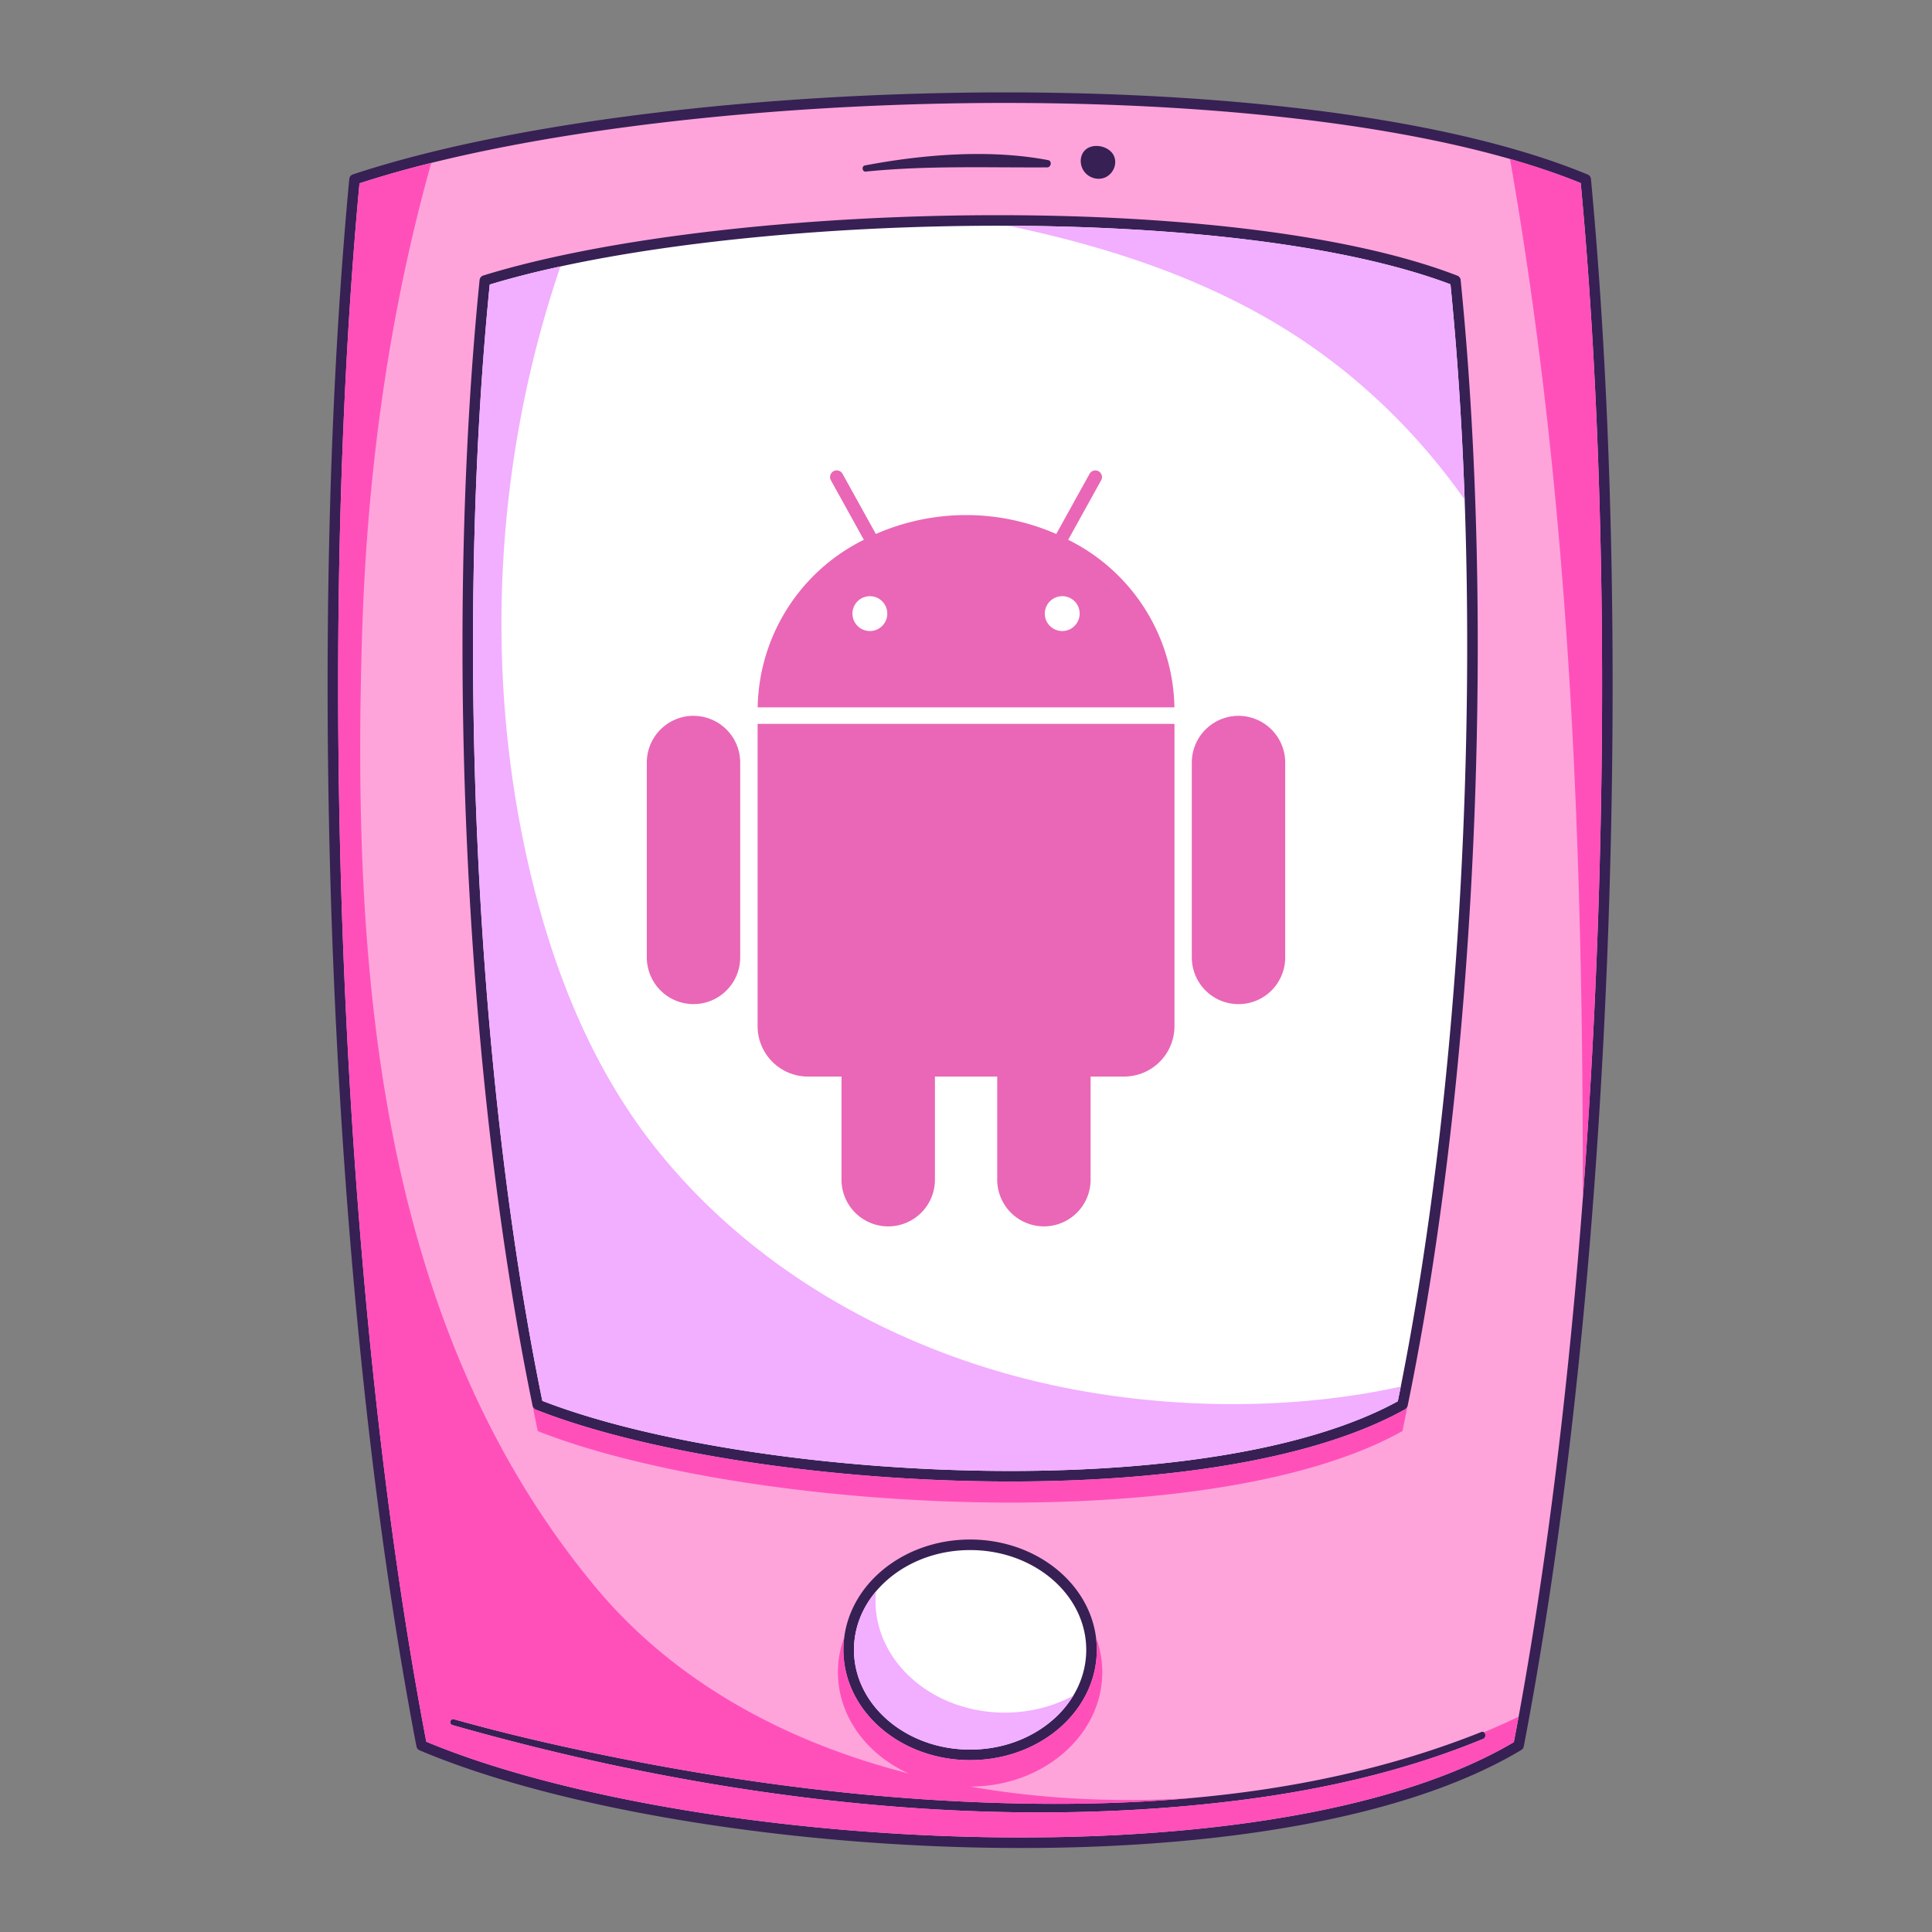 <svg xmlns="http://www.w3.org/2000/svg" width="230" height="230" fill="none"><rect width="100%" height="100%" fill="#808080" stroke="none"/><path fill="#372054" d="M189.398 21.302a.632.632 0 0 0-.384-.523c-8.208-3.395-18.843-5.834-30.777-7.431C146.304 11.752 133.072 11 119.688 11c-29.118.003-58.936 3.551-77.678 9.764a.625.625 0 0 0-.428.538C39.86 39.633 39 60.23 39 81.572c0 43.295 3.535 89.647 10.58 126.34.04.206.18.378.373.46 8.336 3.528 19.492 6.428 31.943 8.455 12.45 2.025 26.189 3.173 39.672 3.173 11.615 0 23.038-.851 33.289-2.732 10.249-1.882 19.324-4.789 26.248-8.935a.63.63 0 0 0 .295-.421c7.046-36.693 10.579-83.045 10.579-126.34 0-21.342-.858-41.939-2.581-60.27Z"/><path fill="#FFA4DB" d="M176.555 207.014c-9.552 3.947-19.673 6.18-29.912 7.415-30.701 3.707-63.143-.621-92.788-9.066-.442-.127-.253-.814.19-.69 5.777 1.622 11.627 2.987 17.504 4.195 16.505 3.391 33.352 5.54 50.21 5.841 6.714.12 13.466-.059 20.171-.665 11.765-1.063 23.385-3.445 34.399-7.846.134-.054.247-.037.333.022.238.161.257.644-.107.794Zm-45.983-10.606c0 3.654-1.717 6.953-4.45 9.316-2.736 2.366-6.493 3.815-10.631 3.815-4.139 0-7.896-1.449-10.631-3.815-2.734-2.363-4.451-5.662-4.45-9.316 0-.508.033-1.008.097-1.5.398-3.052 1.998-5.783 4.353-7.817 2.735-2.366 6.492-3.815 10.631-3.815 4.138 0 7.895 1.449 10.631 3.815 2.354 2.034 3.954 4.765 4.352 7.817.065.492.098.992.098 1.5ZM57.095 33.336a.628.628 0 0 1 .439-.538c14.793-4.572 38.303-7.18 61.266-7.182 10.555 0 20.989.553 30.402 1.727 9.413 1.175 17.802 2.969 24.286 5.47.22.084.375.287.398.523 1.36 13.483 2.037 28.28 2.037 43.504 0 30.885-2.788 63.524-8.345 90.515a.637.637 0 0 1-.309.421c-5.478 3.058-12.64 5.197-20.729 6.582-8.086 1.385-17.097 2.009-26.258 2.009-10.634 0-21.47-.843-31.29-2.333-9.82-1.49-18.62-3.624-25.205-6.222a.63.63 0 0 1-.384-.457c-5.557-26.991-8.345-59.63-8.345-90.515 0-15.224.677-30.02 2.037-43.504Zm45.862-13.638c6.941-1.32 14.836-1.962 21.815-.638.504.096.365.866-.116.868-7.286.039-14.312-.233-21.601.5-.418.041-.505-.653-.098-.73Zm26.156-1.759c.889-.976 2.83-.61 3.441.507.491.896.085 2.047-.766 2.562-.867.525-2.003.268-2.642-.492-.599-.712-.683-1.862-.033-2.577Zm59.07 3.857c-2.571-1.048-5.391-2.003-8.424-2.872-6.403-1.833-13.753-3.271-21.688-4.332-11.864-1.587-25.046-2.337-38.382-2.337-24.709-.003-49.963 2.579-68.348 7.141a121.672 121.672 0 0 0-8.546 2.431c-1.694 18.182-2.54 38.595-2.54 59.744 0 43.096 3.513 89.246 10.496 125.775 8.165 3.411 19.123 6.253 31.347 8.242 12.379 2.013 26.059 3.156 39.471 3.156 11.554 0 22.908-.848 33.061-2.711 10.033-1.84 18.887-4.676 25.591-8.635.19-1.001.38-2.01.566-3.025 3.441-18.747 5.99-39.872 7.646-61.731 1.527-20.163 2.292-40.95 2.292-61.071 0-21.16-.847-41.586-2.542-59.775Z"/><path fill="#fff" d="M174.363 59.484c-.316-8.894-.879-17.505-1.689-25.636-6.286-2.375-14.458-4.114-23.628-5.258-8.99-1.122-18.94-1.675-29.035-1.716l-1.212-.001c-18.688-.003-37.774 1.746-52.083 4.849-3.036.658-5.858 1.378-8.415 2.154-1.326 13.325-1.989 27.934-1.989 42.965 0 30.68 2.762 63.114 8.252 89.926 6.416 2.493 15.021 4.571 24.616 6.026 9.753 1.48 20.533 2.32 31.101 2.32 9.104 0 18.05-.624 26.047-1.993 7.869-1.346 14.819-3.419 20.076-6.301.12-.579.236-1.16.353-1.745 5.262-26.478 7.908-58.196 7.908-88.234 0-5.866-.1-11.669-.302-17.356ZM125.299 188.041c-2.497-2.16-5.965-3.51-9.81-3.509-3.844-.001-7.313 1.349-9.809 3.509-.508.44-.976.914-1.399 1.415-1.653 1.962-2.616 4.362-2.617 6.952.001 3.252 1.519 6.203 4.016 8.366 2.496 2.161 5.965 3.51 9.809 3.51 3.845 0 7.313-1.349 9.81-3.51a12.225 12.225 0 0 0 2.471-2.909c.989-1.638 1.544-3.492 1.544-5.457-.001-3.252-1.519-6.204-4.015-8.367Z"/><path fill="#FF50BA" d="M179.76 18.925c7.243 41.294 8.694 82.206 8.672 123.717 1.528-20.162 2.293-40.949 2.293-61.071 0-21.161-.846-41.585-2.541-59.775-2.572-1.047-5.392-2.003-8.424-2.87ZM176.552 207.014c-9.551 3.948-19.673 6.18-29.911 7.415-30.701 3.707-63.142-.621-92.788-9.066-.442-.127-.253-.814.19-.69 5.777 1.622 11.627 2.988 17.504 4.195 16.505 3.391 33.352 5.54 50.21 5.841 6.714.12 13.465-.059 20.171-.665-8.768.561-17.752.161-26.444-1.356h.005c8.689 0 15.735-6.095 15.735-13.612 0-1.454-.264-2.855-.752-4.168.065.492.098.992.098 1.5 0 3.654-1.717 6.953-4.45 9.316-2.736 2.366-6.493 3.815-10.631 3.815-4.139 0-7.896-1.449-10.631-3.815-2.734-2.363-4.451-5.662-4.45-9.316 0-.508.033-1.008.097-1.5a11.927 11.927 0 0 0-.751 4.168c0 5.223 3.4 9.759 8.391 12.042-14.576-3.72-27.865-10.868-37.297-22.232C44.722 157.411 41.89 114.42 43.115 75.234c.589-18.84 3.137-37.68 8.224-55.837a122.749 122.749 0 0 0-8.546 2.43c-1.694 18.182-2.54 38.595-2.54 59.743 0 43.097 3.513 89.247 10.496 125.776 8.165 3.411 19.123 6.253 31.347 8.242 12.379 2.013 26.058 3.156 39.47 3.156 11.555 0 22.909-.847 33.062-2.711 10.032-1.84 18.887-4.676 25.59-8.635.191-1.001.381-2.01.567-3.025a94.097 94.097 0 0 1-4.126 1.847c.239.162.258.644-.107.794Z"/><path fill="#FF50BA" d="M167.267 167.777c-5.478 3.057-12.641 5.196-20.729 6.581-8.087 1.385-17.097 2.01-26.258 2.01-10.635 0-21.47-.844-31.29-2.334-9.82-1.49-18.62-3.624-25.205-6.222a.63.63 0 0 1-.353-.354c.19.976.385 1.947.584 2.909 24.26 9.576 79.683 12.995 102.944 0 .198-.962.394-1.933.585-2.909a.636.636 0 0 1-.278.319Z"/><path fill="#F2AEFF" d="M105.68 204.774c2.496 2.161 5.965 3.51 9.809 3.51 3.845 0 7.313-1.349 9.81-3.51a12.225 12.225 0 0 0 2.471-2.909c-2.366 1.282-5.165 2.02-8.16 2.02-8.496 0-15.384-5.958-15.384-13.31 0-.377.019-.749.055-1.119-1.653 1.962-2.616 4.362-2.617 6.952.001 3.252 1.519 6.203 4.016 8.366ZM123.457 164.48c-17.725-4.22-34.413-13.763-45.728-28.223-7.635-9.763-12.193-21.642-14.918-33.735-5.252-23.356-3.803-48.152 3.905-70.8-3.036.658-5.858 1.378-8.415 2.155-1.326 13.323-1.989 27.933-1.989 42.964 0 30.68 2.762 63.114 8.252 89.926 6.417 2.493 15.021 4.571 24.616 6.026 9.753 1.48 20.533 2.32 31.101 2.32 9.105 0 18.05-.624 26.047-1.993 7.87-1.346 14.819-3.419 20.077-6.301.119-.579.236-1.16.352-1.745-14.169 3.107-29.866 2.602-43.3-.594ZM149.046 28.589c-8.989-1.122-18.939-1.674-29.034-1.715 11.283 2.36 22.391 5.908 32.246 11.85 8.726 5.264 16.25 12.425 22.106 20.76-.316-8.894-.879-17.506-1.688-25.638-6.287-2.374-14.46-4.114-23.63-5.257Z"/><path fill="#E967B6" d="m127.165 64.261 3.925-7.085a.78.78 0 0 0 .067-.6.78.78 0 0 0-.67-.567.789.789 0 0 0-.779.402l-3.965 7.159a26.725 26.725 0 0 0-21.473 0l-3.966-7.159a.79.79 0 0 0-1.077-.313.793.793 0 0 0-.312 1.078l3.924 7.085a22.675 22.675 0 0 0-9.118 8.198 22.7 22.7 0 0 0-3.522 11.749h49.614a22.696 22.696 0 0 0-12.648-19.947Zm-23.607 10.861a2.072 2.072 0 0 1-1.464-3.542 2.076 2.076 0 0 1 2.26-.447 2.077 2.077 0 0 1 1.277 1.92 2.073 2.073 0 0 1-2.073 2.07Zm22.9 0a2.072 2.072 0 0 1-1.464-3.542 2.072 2.072 0 0 1 3.537 1.472 2.077 2.077 0 0 1-2.073 2.07Zm-36.267 47.031a6.004 6.004 0 0 0 3.709 5.555c.73.302 1.511.456 2.3.454h3.978v12.273a5.567 5.567 0 0 0 5.561 5.565 5.56 5.56 0 0 0 5.562-5.565v-12.273h7.415v12.273a5.566 5.566 0 0 0 5.559 5.563 5.563 5.563 0 0 0 5.56-5.563v-12.273h3.981a6.01 6.01 0 0 0 4.245-1.757 6 6 0 0 0 1.756-4.248V86.171H90.191v35.982Zm-7.632-36.94A5.573 5.573 0 0 0 77 90.782v23.191a5.569 5.569 0 0 0 3.433 5.14 5.566 5.566 0 0 0 4.255 0 5.576 5.576 0 0 0 3.009-3.011c.279-.675.423-1.399.423-2.129v-23.19a5.566 5.566 0 0 0-5.56-5.563m64.882-.001a5.568 5.568 0 0 0-5.56 5.567v23.191a5.576 5.576 0 0 0 1.629 3.934 5.576 5.576 0 0 0 1.803 1.206 5.571 5.571 0 0 0 4.255 0 5.58 5.58 0 0 0 1.804-1.206 5.581 5.581 0 0 0 1.628-3.934V90.781a5.574 5.574 0 0 0-5.559-5.563Z"/></svg>